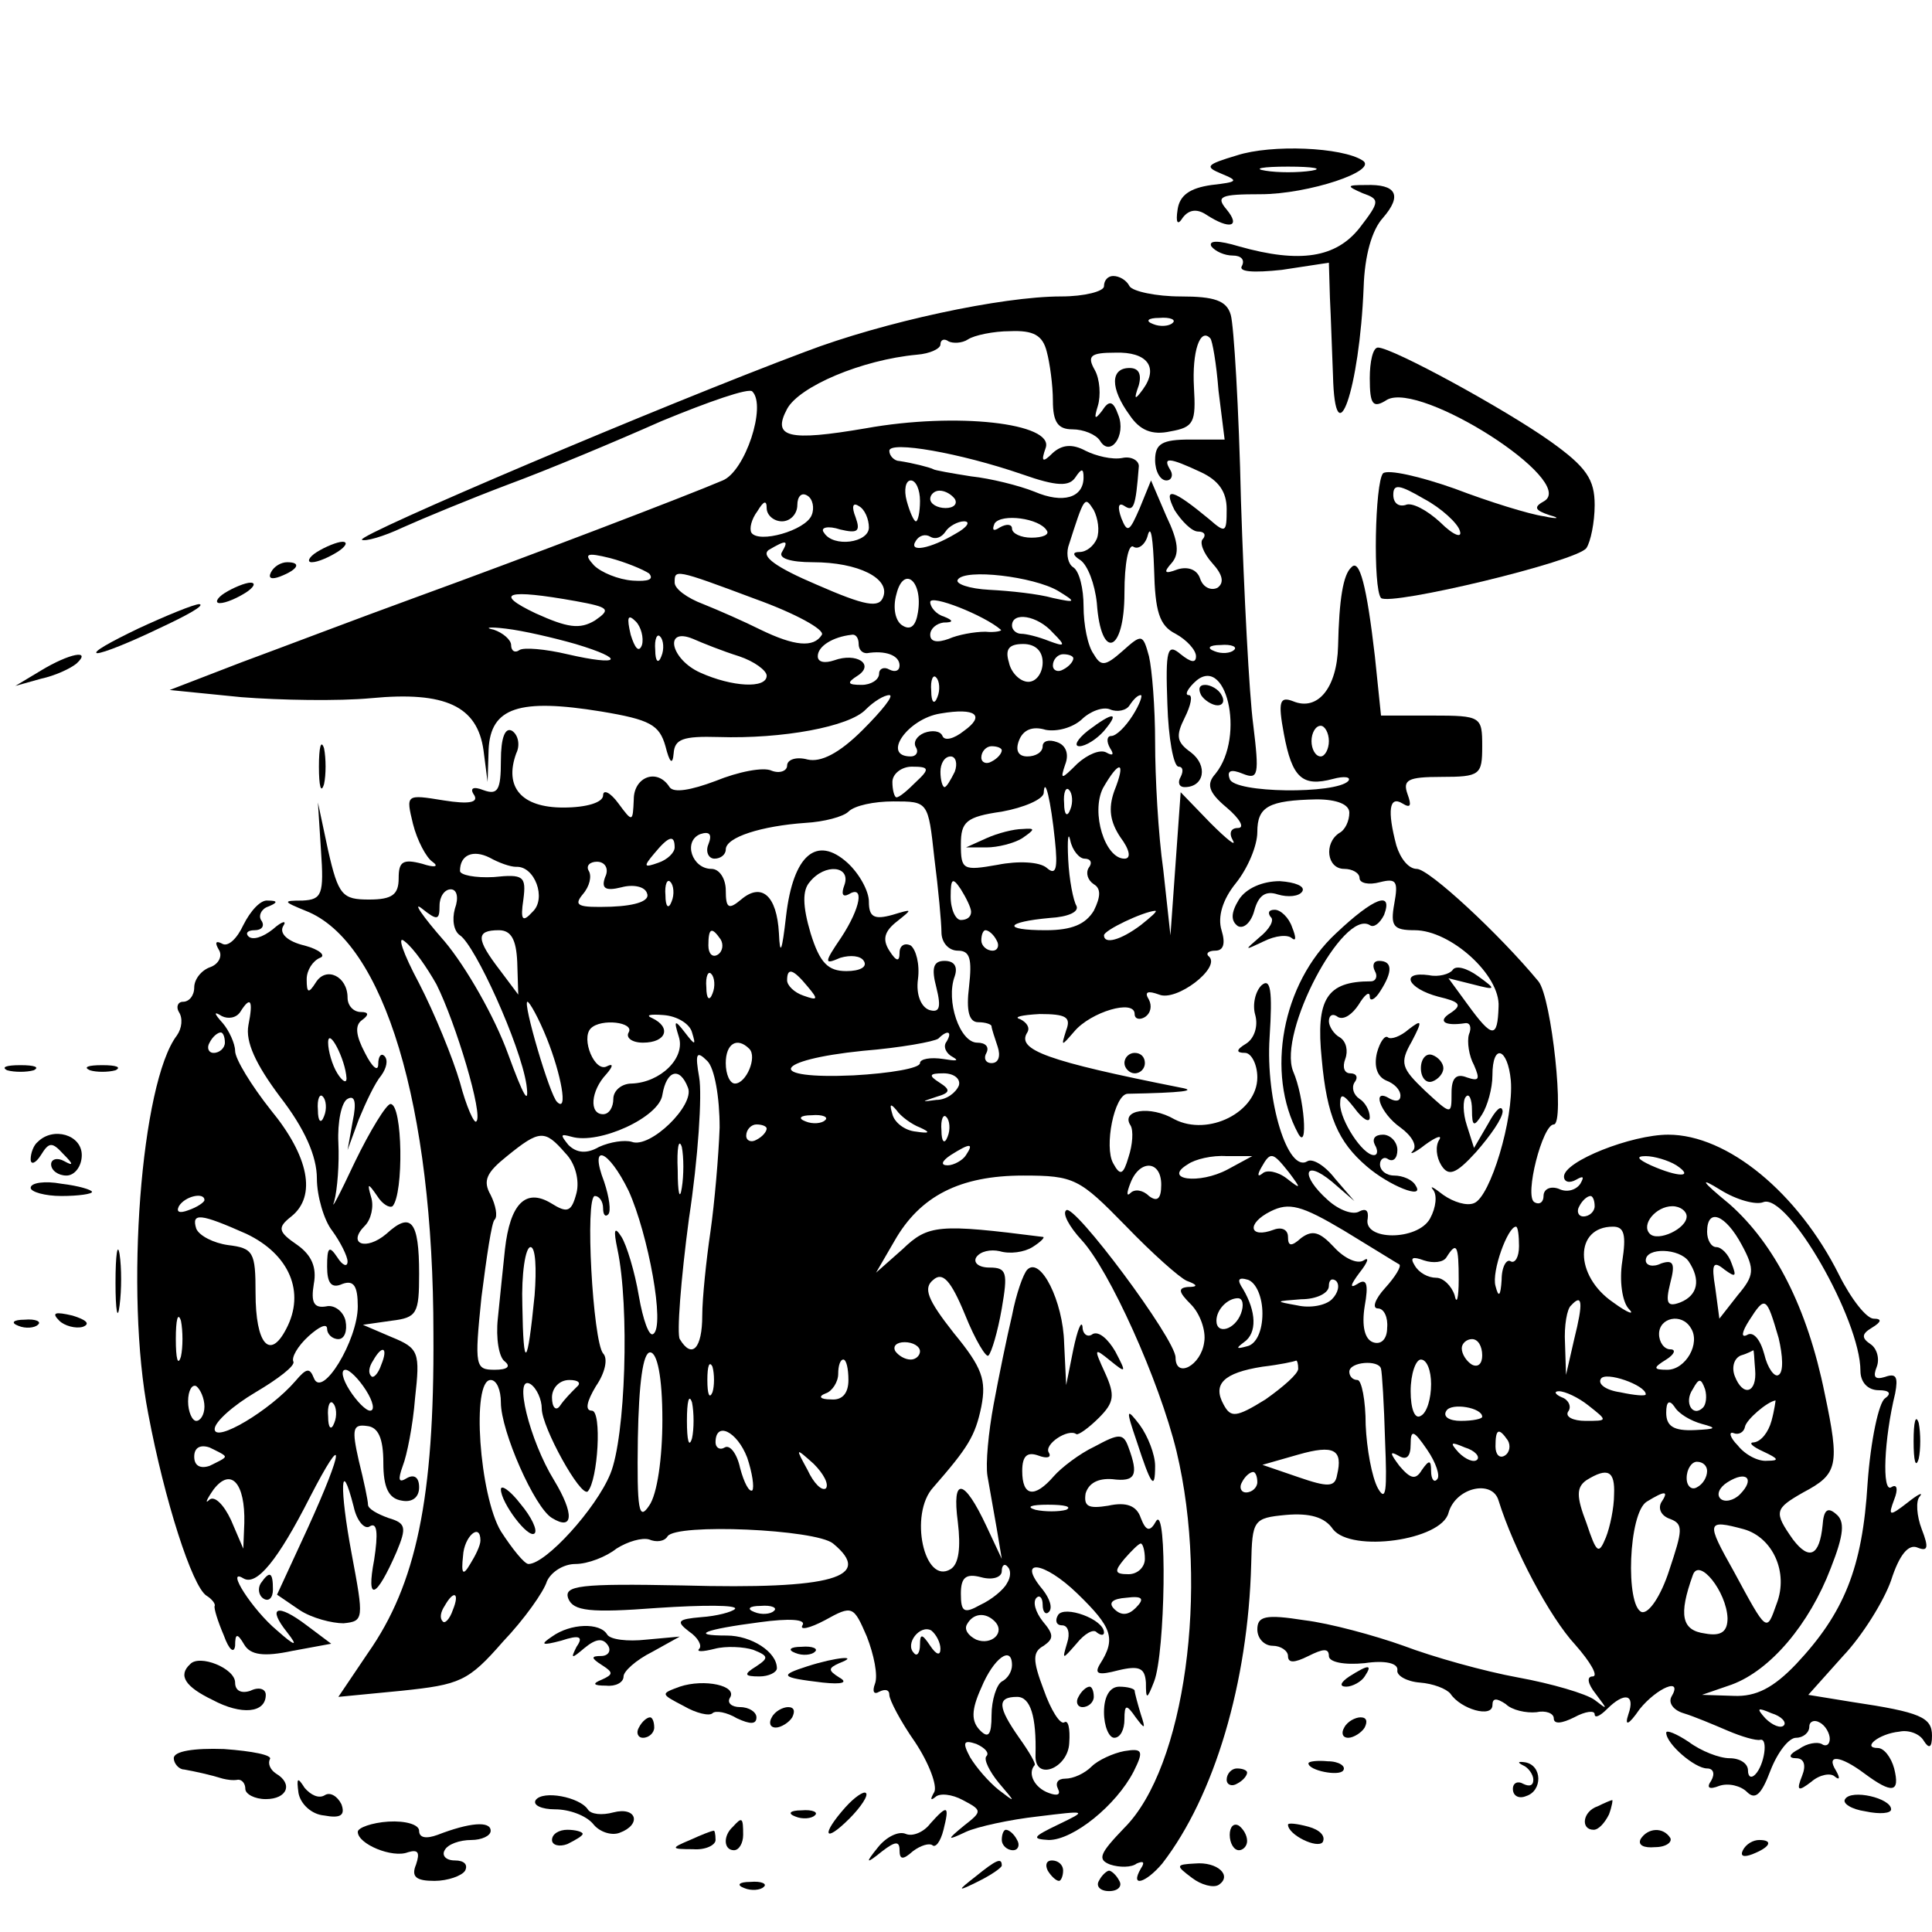 <?xml version="1.0" standalone="no"?>
<!DOCTYPE svg PUBLIC "-//W3C//DTD SVG 20010904//EN"
 "http://www.w3.org/TR/2001/REC-SVG-20010904/DTD/svg10.dtd">
<svg version="1.0" xmlns="http://www.w3.org/2000/svg"
 width="189pt" height="189pt" viewBox="0 0 189 189"
 preserveAspectRatio="xMidYMid meet">
<g transform="translate(0,189) scale(0.1,-0.1)"
fill="#000000" stroke="none">
<path d="M1210 1738 c-30 -9 -32 -11 -15 -18 17 -7 16 -8 -10 -11 -21 -3 -31
-10 -33 -24 -2 -13 0 -16 5 -8 6 8 14 9 23 3 23 -15 34 -12 20 5 -11 13 -6 15
33 15 47 0 116 23 100 33 -20 13 -89 16 -123 5z m73 -15 c-13 -2 -33 -2 -45 0
-13 2 -3 4 22 4 25 0 35 -2 23 -4z"/>
<path d="M1333 1701 c17 -6 17 -8 -3 -34 -23 -29 -58 -35 -118 -18 -20 6 -30
6 -27 0 4 -5 13 -9 21 -9 8 0 12 -4 9 -10 -4 -6 11 -7 39 -4 l46 7 1 -34 c1
-19 2 -53 3 -76 2 -83 26 -14 30 86 1 31 8 56 19 68 19 22 13 33 -17 32 -19 0
-19 -1 -3 -8z"/>
<path d="M1080 1610 c0 -5 -19 -10 -42 -10 -58 0 -174 -25 -250 -54 -139 -52
-438 -179 -434 -184 3 -2 21 3 40 12 20 9 66 28 103 42 38 14 105 42 150 62
46 19 86 33 89 29 14 -14 -7 -78 -29 -87 -35 -15 -192 -75 -302 -115 -55 -20
-131 -49 -169 -63 l-70 -27 70 -7 c38 -3 95 -4 127 -1 73 7 104 -8 110 -51 l4
-31 1 32 c2 41 30 50 110 37 48 -8 57 -13 63 -34 4 -16 7 -19 8 -7 1 14 9 17
44 16 62 -2 128 10 144 27 8 8 18 14 23 14 5 0 -7 -15 -26 -34 -23 -23 -41
-32 -54 -29 -11 3 -20 0 -20 -6 0 -5 -7 -8 -15 -5 -8 4 -33 -1 -55 -10 -24 -9
-41 -12 -45 -6 -12 19 -35 10 -35 -12 -1 -22 -1 -23 -15 -4 -8 11 -15 14 -15
8 0 -7 -16 -12 -39 -12 -41 0 -58 20 -46 53 4 8 2 18 -4 22 -7 4 -11 -7 -11
-29 0 -29 -3 -34 -17 -29 -10 4 -14 2 -9 -5 4 -7 -5 -9 -30 -5 -37 6 -37 6
-30 -23 4 -16 13 -33 19 -37 7 -5 2 -6 -10 -2 -19 5 -23 2 -23 -14 0 -16 -6
-21 -29 -21 -26 0 -30 4 -40 48 l-10 47 3 -47 c3 -43 1 -48 -18 -49 -20 0 -19
-1 3 -10 77 -30 125 -191 125 -414 1 -161 -17 -245 -64 -312 l-29 -43 62 6
c57 6 65 9 99 48 21 22 40 49 43 59 4 9 16 17 28 17 12 0 30 7 40 15 11 7 25
11 32 9 7 -3 15 -2 18 3 8 13 145 7 162 -7 40 -33 0 -45 -147 -41 -101 2 -117
0 -112 -13 5 -12 21 -14 87 -9 45 3 79 3 76 -1 -3 -3 -18 -7 -33 -8 -23 -2
-25 -4 -12 -14 9 -6 13 -14 10 -17 -3 -3 3 -3 15 0 11 3 29 2 38 -1 15 -6 15
-8 3 -16 -13 -8 -12 -10 3 -10 9 0 17 4 17 8 0 16 -25 32 -49 32 -37 0 -22 6
32 13 29 4 46 3 42 -3 -3 -5 7 -3 22 5 27 15 28 14 41 -16 7 -18 11 -38 8 -46
-3 -8 -1 -11 4 -8 6 3 10 2 10 -3 0 -5 11 -26 25 -46 14 -21 22 -43 19 -49 -4
-7 -4 -9 1 -5 4 4 16 3 27 -3 19 -10 19 -11 1 -25 -17 -14 -17 -15 2 -6 11 5
43 12 70 15 49 6 49 6 20 -8 -25 -12 -26 -14 -9 -15 24 0 66 34 83 67 10 20 9
23 -9 20 -11 -2 -26 -9 -32 -15 -7 -7 -18 -12 -26 -12 -7 0 -10 -4 -7 -10 3
-6 -1 -7 -9 -4 -14 5 -21 19 -14 27 2 1 -5 13 -15 27 -21 30 -22 40 -2 40 13
0 19 -19 18 -57 -1 -26 32 -13 33 12 1 14 -1 23 -5 20 -4 -2 -13 12 -20 32
-11 29 -11 37 0 43 10 7 10 11 -1 24 -7 9 -10 19 -6 23 3 3 6 0 6 -7 0 -7 3
-10 6 -7 4 4 1 13 -6 22 -26 31 1 28 34 -4 34 -33 38 -44 22 -69 -6 -10 -1
-11 18 -6 21 5 26 2 27 -12 0 -17 1 -17 8 1 11 28 13 174 2 157 -6 -11 -10
-10 -15 3 -4 12 -14 16 -32 12 -19 -3 -24 -1 -22 12 3 10 12 15 26 14 23 -3
26 4 16 31 -5 14 -9 14 -33 1 -15 -7 -33 -21 -40 -29 -19 -22 -31 -20 -31 5 0
15 5 19 16 15 8 -3 13 -2 10 3 -5 8 19 24 27 18 2 -1 12 6 22 16 15 15 16 22
6 44 -11 24 -11 25 5 12 16 -13 16 -12 5 9 -7 12 -16 20 -22 17 -5 -4 -10 0
-10 7 -1 7 -5 -3 -9 -22 l-7 -35 -2 41 c-1 41 -23 85 -36 72 -4 -4 -11 -24
-15 -45 -5 -21 -13 -60 -18 -87 -5 -27 -8 -58 -6 -70 2 -11 6 -34 9 -51 l5
-30 -15 32 c-22 47 -34 49 -28 4 3 -25 1 -41 -7 -46 -26 -16 -41 54 -17 80 34
39 41 50 47 79 5 26 1 38 -27 72 -26 33 -30 44 -20 52 9 8 17 0 31 -34 10 -25
21 -43 23 -40 3 3 9 23 13 46 6 35 5 40 -12 40 -11 0 -16 5 -13 10 4 6 14 8
23 6 10 -3 24 -1 32 4 8 5 13 10 10 10 -102 13 -112 12 -137 -12 l-26 -23 18
31 c25 44 64 64 126 64 50 0 55 -3 100 -49 26 -27 53 -51 60 -54 11 -4 11 -6
1 -6 -10 -1 -9 -5 3 -17 9 -9 15 -26 13 -37 -3 -23 -28 -36 -28 -15 0 18 -100
152 -107 144 -4 -3 3 -16 15 -29 27 -29 76 -137 93 -207 32 -134 8 -309 -51
-368 -24 -25 -27 -31 -14 -36 9 -3 21 -3 26 1 7 3 8 1 4 -5 -11 -19 5 -14 21
5 51 66 84 177 87 293 1 43 2 45 34 48 23 2 38 -2 46 -14 18 -23 106 -11 113
16 7 25 43 33 49 12 15 -48 50 -114 75 -141 15 -17 23 -31 17 -31 -6 0 -5 -7
3 -17 12 -16 12 -16 -1 -6 -8 6 -42 16 -75 22 -33 6 -83 20 -112 31 -28 10
-72 22 -97 25 -38 6 -46 4 -46 -9 0 -9 7 -16 15 -16 8 0 15 -5 15 -10 0 -7 6
-7 20 0 14 7 20 8 20 0 0 -6 15 -9 35 -7 20 3 33 0 32 -7 -1 -5 9 -11 22 -12
13 -1 26 -6 30 -11 10 -15 41 -24 41 -11 0 7 4 7 13 1 6 -6 20 -9 30 -8 9 2
17 -1 17 -6 0 -6 8 -5 20 1 11 6 20 7 20 3 0 -4 5 -2 12 5 17 17 28 15 21 -5
-4 -12 0 -11 11 5 17 21 43 32 31 12 -3 -6 2 -13 12 -16 10 -3 29 -11 43 -17
14 -6 28 -10 32 -9 8 2 4 -25 -5 -34 -4 -4 -7 -2 -7 4 0 7 -8 12 -18 12 -10 0
-28 7 -40 16 -12 8 -22 12 -22 9 0 -11 28 -35 40 -35 6 0 8 -5 4 -12 -5 -7 -2
-9 8 -5 9 3 21 0 27 -6 8 -8 14 -3 23 21 7 18 18 32 25 32 7 0 13 5 13 11 0 5
5 7 10 4 6 -3 10 -11 10 -16 0 -6 -4 -8 -8 -5 -4 2 -14 1 -22 -5 -10 -5 -11
-9 -3 -9 8 0 10 -7 6 -17 -6 -15 -4 -16 9 -6 8 7 19 9 23 5 5 -4 5 -1 1 6 -10
16 4 15 28 -3 27 -20 35 -19 29 5 -3 11 -10 20 -16 20 -16 0 1 14 21 16 9 2
20 -2 24 -9 5 -8 8 -7 8 5 0 18 -11 23 -78 33 l-43 7 34 38 c19 20 40 54 47
74 8 25 17 36 26 32 10 -4 11 0 4 18 -5 13 -6 28 -2 32 4 5 -2 2 -12 -6 -18
-14 -19 -13 -13 3 4 10 3 16 -3 12 -9 -5 -7 47 4 92 3 16 1 20 -10 16 -10 -3
-12 0 -8 10 3 8 0 18 -6 22 -9 6 -9 10 1 16 10 6 10 9 2 9 -7 0 -22 19 -34 43
-40 80 -109 137 -167 137 -36 0 -102 -26 -102 -41 0 -5 5 -7 12 -3 7 4 8 3 4
-4 -4 -6 -13 -9 -21 -5 -8 3 -15 0 -15 -7 0 -6 -4 -9 -9 -6 -10 6 8 76 19 76
11 0 -2 124 -15 140 -38 46 -107 110 -119 110 -8 0 -16 10 -20 23 -9 34 -7 49
6 41 8 -5 9 -2 5 9 -5 14 0 17 33 17 38 0 40 2 40 30 0 29 -1 30 -49 30 l-50
0 -6 58 c-8 69 -15 96 -23 87 -8 -7 -12 -31 -13 -77 -1 -41 -20 -64 -44 -54
-13 5 -15 0 -9 -32 8 -43 18 -52 48 -44 11 3 18 2 15 -2 -12 -13 -112 -12
-116 2 -3 8 1 10 13 5 15 -6 16 -1 10 48 -4 30 -9 128 -12 219 -2 90 -7 172
-10 182 -4 14 -16 18 -49 18 -24 0 -47 5 -50 10 -3 6 -10 10 -16 10 -5 0 -9
-4 -9 -10z m67 -36 c-3 -3 -12 -4 -19 -1 -8 3 -5 6 6 6 11 1 17 -2 13 -5z
m-123 -28 c3 -11 6 -33 6 -48 0 -21 5 -28 19 -28 11 0 23 -5 27 -11 10 -17 26
5 18 25 -5 14 -9 15 -16 4 -7 -9 -8 -8 -4 5 3 10 2 26 -3 35 -8 14 -4 17 20
17 31 1 43 -14 27 -36 -8 -11 -9 -10 -4 4 3 11 0 17 -9 17 -19 0 -19 -20 0
-46 10 -15 22 -20 40 -16 23 4 25 9 23 43 -2 35 6 59 16 48 2 -2 6 -25 8 -51
l6 -48 -34 0 c-27 0 -34 -4 -34 -20 0 -11 5 -20 11 -20 5 0 7 5 4 10 -8 13 -2
13 30 -2 17 -8 25 -19 25 -36 0 -23 -1 -24 -17 -10 -35 29 -46 33 -34 9 7 -11
17 -21 23 -21 6 0 8 -3 5 -7 -4 -3 0 -14 9 -24 10 -11 12 -19 5 -24 -6 -3 -14
0 -17 9 -3 9 -12 12 -22 9 -13 -5 -14 -3 -6 6 8 9 7 21 -5 46 l-15 35 -11 -27
c-10 -23 -12 -25 -18 -10 -4 11 -3 16 3 12 9 -6 11 -1 14 38 1 6 -7 11 -16 9
-10 -2 -26 2 -36 7 -13 7 -23 6 -32 -2 -10 -10 -12 -9 -7 5 8 24 -87 35 -176
19 -76 -13 -92 -9 -77 19 12 22 73 48 127 53 13 1 23 6 23 10 0 5 4 6 8 3 4
-2 13 -2 19 2 6 4 25 8 41 8 23 1 32 -4 36 -20z m-24 -120 c34 -12 46 -12 52
-3 6 9 8 9 8 0 0 -20 -20 -26 -48 -14 -15 6 -43 13 -62 15 -19 3 -36 6 -37 7
-4 2 -20 6 -33 8 -5 0 -10 5 -10 10 0 10 69 -2 130 -23z m-100 -26 c0 -11 -2
-20 -4 -20 -2 0 -6 9 -9 20 -3 11 -1 20 4 20 5 0 9 -9 9 -20z m-106 -14 c-6
-15 -52 -28 -59 -17 -2 4 0 13 6 21 6 10 9 11 9 3 0 -7 7 -13 15 -13 8 0 15 7
15 16 0 8 4 13 10 9 5 -3 7 -12 4 -19z m140 16 c3 -5 -1 -9 -9 -9 -8 0 -15 4
-15 9 0 4 4 8 9 8 6 0 12 -4 15 -8z m-84 -28 c0 -15 -35 -20 -44 -5 -4 5 4 7
16 3 17 -4 20 -2 15 12 -4 10 -3 15 3 11 6 -3 10 -13 10 -21z m223 -11 c-3 -7
-10 -13 -17 -13 -7 0 -7 -3 1 -8 7 -5 14 -23 16 -42 4 -57 27 -49 27 10 0 29
4 49 9 45 5 -3 12 3 14 12 3 10 5 -5 6 -34 1 -41 5 -55 21 -63 11 -6 20 -16
20 -22 0 -7 -5 -6 -15 2 -13 11 -15 5 -13 -49 1 -33 6 -61 11 -61 4 0 5 -4 2
-10 -3 -5 -2 -10 4 -10 19 0 23 21 6 34 -14 10 -15 16 -6 34 6 12 8 22 4 22
-4 0 -2 5 5 12 31 31 51 -52 21 -89 -9 -10 -7 -18 11 -33 13 -11 18 -20 11
-20 -7 0 -9 -5 -5 -12 4 -7 -6 1 -22 17 l-29 30 -5 -70 -5 -70 -7 64 c-5 35
-8 91 -8 125 0 34 -3 71 -6 84 -6 22 -7 22 -26 5 -17 -15 -21 -15 -28 -3 -6 8
-10 29 -10 47 0 17 -4 34 -10 38 -5 3 -7 12 -5 20 16 50 16 50 25 36 4 -8 6
-20 3 -28z m-49 8 c3 -4 -4 -7 -15 -7 -10 0 -19 4 -19 9 0 4 -5 5 -12 1 -6 -4
-8 -3 -5 4 7 10 44 5 51 -7z m-89 -3 c-25 -15 -47 -19 -39 -7 3 5 9 7 14 4 5
-3 11 -1 15 5 3 5 12 10 18 10 7 0 3 -6 -8 -12z m-170 -18 c-4 -6 8 -10 30
-10 45 0 76 -16 69 -34 -4 -11 -17 -9 -65 12 -40 17 -55 28 -47 34 17 10 20
10 13 -2z m-130 -21 c5 -6 -1 -8 -16 -7 -14 1 -31 8 -38 15 -10 11 -8 13 16 7
15 -4 32 -11 38 -15z m104 -25 c39 -14 68 -30 65 -35 -8 -13 -27 -11 -60 5
-16 8 -41 19 -56 25 -16 6 -28 15 -28 21 0 13 -1 14 79 -16z m159 -13 c-2 -13
-7 -18 -15 -13 -7 4 -10 17 -6 31 7 28 26 13 21 -18z m137 21 c18 -11 18 -12
-5 -7 -14 4 -42 7 -62 8 -20 1 -34 6 -31 10 7 11 74 3 98 -11z m-472 -10 c33
-6 35 -8 19 -19 -15 -9 -27 -7 -58 7 -42 20 -28 24 39 12z m416 -28 c2 -1 -5
-3 -15 -2 -11 0 -27 -3 -36 -7 -11 -4 -18 -3 -18 4 0 6 6 11 13 12 10 0 10 2
0 6 -7 2 -13 9 -13 14 0 8 53 -13 69 -27z m-351 -15 c-3 -8 -7 -3 -11 10 -4
17 -3 21 5 13 5 -5 8 -16 6 -23z m402 12 c13 -13 12 -14 -4 -8 -10 4 -22 7
-27 7 -5 0 -9 4 -9 8 0 14 25 10 40 -7z m-467 -11 c50 -15 44 -22 -8 -10 -21
5 -43 7 -47 4 -4 -3 -8 -1 -8 5 0 5 -8 12 -17 15 -10 2 -4 3 12 1 17 -2 47 -9
68 -15z m84 -12 c-3 -8 -6 -5 -6 6 -1 11 2 17 5 13 3 -3 4 -12 1 -19z m76 0
c15 -5 27 -14 27 -19 0 -13 -34 -11 -65 3 -29 13 -36 45 -7 33 9 -4 29 -12 45
-17z m117 12 c0 -5 3 -9 8 -9 18 3 32 -2 32 -12 0 -5 -4 -7 -10 -4 -5 3 -10 1
-10 -4 0 -6 -8 -11 -17 -11 -14 0 -15 2 -4 9 17 11 -1 23 -23 15 -9 -3 -16 -2
-16 4 0 10 15 19 33 21 4 1 7 -3 7 -9z m180 -18 c0 -10 -6 -19 -14 -19 -8 0
-17 9 -19 19 -4 13 0 18 14 18 12 0 19 -7 19 -18z m187 12 c-3 -3 -12 -4 -19
-1 -8 3 -5 6 6 6 11 1 17 -2 13 -5z m-157 -8 c0 -3 -4 -8 -10 -11 -5 -3 -10
-1 -10 4 0 6 5 11 10 11 6 0 10 -2 10 -4z m-133 -38 c-3 -8 -6 -5 -6 6 -1 11
2 17 5 13 3 -3 4 -12 1 -19z m191 -18 c-7 -11 -16 -20 -21 -20 -4 0 -5 -5 -1
-12 4 -6 3 -8 -4 -4 -6 3 -18 -2 -28 -11 -16 -16 -17 -16 -12 -1 4 10 1 19 -8
22 -8 3 -14 1 -14 -4 0 -6 -7 -10 -15 -10 -9 0 -12 6 -8 16 4 10 13 14 26 10
11 -2 26 2 35 10 8 8 21 13 28 10 7 -3 16 -1 19 4 4 6 8 10 11 10 2 0 -1 -9
-8 -20z m-165 -15 c-10 -8 -19 -10 -21 -5 -2 5 -10 6 -18 3 -7 -3 -11 -9 -8
-14 3 -5 0 -9 -5 -9 -29 0 -3 37 29 42 35 6 44 -2 23 -17z m357 -10 c0 -8 -4
-15 -8 -15 -5 0 -9 7 -9 15 0 8 4 15 9 15 4 0 8 -7 8 -15z m-320 -9 c0 -3 -4
-8 -10 -11 -5 -3 -10 -1 -10 4 0 6 5 11 10 11 6 0 10 -2 10 -4z m-46 -21 c-4
-8 -8 -15 -10 -15 -2 0 -4 7 -4 15 0 8 4 15 10 15 5 0 7 -7 4 -15z m-38 -10
c-8 -8 -16 -15 -19 -15 -2 0 -4 7 -4 15 0 8 9 15 19 15 17 0 18 -2 4 -15z
m194 -9 c-6 -17 -4 -30 6 -45 9 -12 11 -21 4 -21 -19 0 -33 45 -21 69 16 28
23 27 11 -3z m-58 -48 c3 -28 1 -35 -8 -27 -7 6 -28 7 -48 3 -34 -6 -36 -5
-36 20 0 22 5 27 40 32 22 4 40 12 41 18 1 18 7 -7 11 -46z m15 30 c-3 -8 -6
-5 -6 6 -1 11 2 17 5 13 3 -3 4 -12 1 -19z m-133 -47 c4 -31 7 -64 7 -73 0
-10 7 -18 16 -18 12 0 14 -8 11 -35 -3 -24 0 -35 9 -35 7 0 13 -2 13 -4 0 -2
3 -11 6 -20 3 -9 1 -16 -6 -16 -6 0 -8 5 -5 10 3 6 -1 10 -9 10 -17 0 -31 41
-22 65 3 9 0 15 -10 15 -11 0 -13 -7 -8 -26 5 -20 3 -25 -7 -22 -8 3 -13 15
-11 30 2 15 -2 29 -7 33 -6 3 -11 0 -11 -7 0 -9 -3 -9 -10 2 -7 11 -5 19 8 29
15 12 15 12 -5 6 -18 -5 -23 -2 -23 13 0 10 -9 27 -21 38 -30 27 -53 8 -60
-52 -4 -35 -6 -40 -7 -17 -2 37 -17 50 -37 33 -12 -10 -15 -9 -15 9 0 11 -6
21 -14 21 -19 0 -28 27 -11 34 9 3 12 0 8 -10 -3 -7 0 -14 6 -14 6 0 11 4 11
9 0 12 35 23 78 26 18 1 37 6 42 11 6 6 25 10 44 10 34 0 34 0 40 -55z m406
44 c0 -8 -4 -17 -10 -20 -15 -10 -12 -35 5 -35 8 0 15 -4 15 -9 0 -5 9 -7 20
-4 16 4 18 1 14 -21 -4 -22 -1 -26 20 -26 35 0 84 -44 82 -75 -1 -31 -6 -31
-30 2 l-19 26 24 -6 c23 -6 23 -5 5 8 -11 8 -22 11 -25 6 -3 -4 -14 -7 -23 -5
-29 4 -21 -13 9 -21 21 -5 24 -8 12 -16 -13 -8 -6 -13 14 -10 5 1 7 -4 4 -11
-2 -7 0 -21 5 -30 6 -14 5 -16 -7 -12 -10 4 -15 0 -15 -15 0 -22 0 -22 -26 2
-23 22 -25 27 -13 48 11 21 10 22 -3 12 -8 -7 -17 -10 -20 -8 -3 3 -8 -4 -11
-15 -3 -13 0 -23 9 -27 8 -3 14 -9 14 -15 0 -5 -4 -6 -10 -3 -19 12 -10 -14
10 -28 11 -8 17 -18 12 -23 -4 -4 2 -2 12 6 11 8 17 10 14 5 -4 -6 -3 -17 2
-25 7 -11 14 -9 34 13 14 16 26 33 26 40 -1 7 -7 1 -14 -12 l-14 -24 -7 22
c-4 12 -4 25 -1 28 3 4 6 -2 6 -13 0 -16 2 -17 10 -4 5 8 10 25 10 38 0 32 15
27 18 -5 3 -37 -20 -114 -36 -120 -7 -3 -20 1 -30 8 -9 7 -14 10 -10 5 4 -5 3
-17 -3 -28 -12 -22 -66 -22 -61 0 1 8 -2 10 -8 7 -6 -4 -20 1 -31 11 -27 24
-24 41 4 18 l22 -19 -19 22 c-10 13 -22 20 -27 17 -19 -12 -41 59 -37 121 3
46 1 59 -8 51 -6 -6 -9 -19 -6 -29 3 -11 -1 -23 -9 -28 -10 -6 -10 -9 -1 -9 6
0 12 -11 12 -24 0 -34 -48 -58 -81 -41 -24 14 -53 9 -43 -6 3 -5 2 -19 -2 -31
-5 -17 -8 -19 -15 -6 -9 16 1 67 14 68 54 1 69 3 52 6 -131 26 -161 37 -150
54 3 5 -1 10 -7 13 -7 2 1 4 19 5 26 0 31 -3 26 -16 -5 -16 -5 -16 8 -1 16 19
59 32 59 17 0 -5 5 -6 10 -3 6 4 7 11 4 17 -5 8 -1 9 10 5 17 -7 60 26 49 37
-4 3 -1 6 6 6 8 0 10 7 6 20 -4 13 1 30 14 46 12 15 21 37 21 50 0 25 11 31
58 32 20 0 32 -5 32 -13z m-259 -45 c6 0 8 -4 4 -9 -3 -5 -1 -12 5 -16 7 -4 7
-12 0 -26 -8 -13 -21 -19 -47 -19 -43 0 -40 8 4 12 18 1 29 6 26 12 -3 5 -7
25 -8 45 -1 20 0 28 2 19 2 -10 9 -18 14 -18z m-401 11 c0 -5 -7 -12 -16 -15
-14 -5 -15 -4 -4 9 14 17 20 19 20 6z m-155 -19 c18 1 30 -31 16 -44 -10 -11
-12 -8 -9 12 3 23 0 25 -29 22 -18 -1 -33 2 -33 6 0 16 13 21 29 13 9 -5 20
-9 26 -9z m87 -10 c-4 -11 0 -14 16 -10 11 3 23 1 25 -6 3 -7 -10 -12 -35 -13
-33 -1 -37 1 -28 12 7 8 9 18 6 23 -3 5 1 9 8 9 8 0 12 -7 8 -15z m234 -8 c-3
-8 -2 -12 4 -9 16 10 12 -13 -7 -42 -17 -25 -17 -27 -1 -20 10 3 20 2 23 -3 4
-6 -4 -10 -17 -10 -18 0 -26 8 -35 37 -8 27 -8 42 -1 50 15 19 41 16 34 -3z
m-169 -16 c-3 -8 -6 -5 -6 6 -1 11 2 17 5 13 3 -3 4 -12 1 -19z m293 -10 c0
-5 -4 -8 -10 -8 -5 0 -10 10 -10 23 0 18 2 19 10 7 5 -8 10 -18 10 -22z m-505
3 c-3 -11 -1 -22 5 -26 15 -10 59 -107 65 -146 3 -22 -3 -11 -18 30 -13 36
-41 85 -62 110 -22 25 -32 40 -22 32 15 -12 17 -11 17 3 0 9 5 16 11 16 6 0 8
-8 4 -19z m671 -16 c-20 -15 -36 -19 -36 -10 0 5 38 23 50 24 3 0 -4 -6 -14
-14z m-689 -58 c19 -38 46 -128 39 -134 -2 -3 -10 15 -16 38 -7 24 -25 68 -40
97 -16 30 -22 48 -14 41 9 -7 22 -26 31 -42z m79 22 l1 -32 -18 24 c-23 30
-24 39 -1 39 12 0 17 -9 18 -31z m199 22 c3 -5 2 -12 -3 -15 -5 -3 -9 1 -9 9
0 17 3 19 12 6z m270 -1 c3 -5 1 -10 -4 -10 -6 0 -11 5 -11 10 0 6 2 10 4 10
3 0 8 -4 11 -10z m-278 -52 c-3 -8 -6 -5 -6 6 -1 11 2 17 5 13 3 -3 4 -12 1
-19z m93 7 c11 -13 10 -14 -4 -9 -9 3 -16 10 -16 15 0 13 6 11 20 -6z m-255
-51 c14 -35 21 -73 10 -62 -7 6 -34 98 -29 98 2 0 11 -16 19 -36z m142 6 c4
-13 3 -13 -7 0 -10 13 -11 12 -6 -4 7 -21 -18 -45 -46 -46 -10 0 -18 -7 -18
-15 0 -8 -4 -15 -10 -15 -14 0 -12 23 3 39 7 8 7 11 1 8 -12 -7 -26 27 -16 37
10 10 43 6 37 -4 -3 -5 3 -10 14 -10 23 0 28 15 9 24 -7 3 -2 4 11 3 14 -1 26
-9 28 -17z m249 -9 c-4 -5 0 -12 6 -15 7 -4 3 -4 -9 -2 -13 2 -23 0 -23 -4 0
-5 -29 -10 -65 -12 -87 -4 -79 15 9 24 37 3 70 9 74 12 9 9 14 7 8 -3z m-193
-7 c8 -8 -3 -34 -14 -34 -5 0 -9 9 -9 20 0 19 11 26 23 14z m-29 -77 c-1 -28
-5 -74 -9 -102 -4 -27 -8 -65 -8 -82 0 -32 -10 -43 -22 -23 -3 5 1 58 9 118 9
59 13 121 10 138 -4 23 -3 27 8 16 7 -7 12 -35 12 -65z m-31 39 c7 -17 -37
-60 -55 -53 -7 2 -21 0 -32 -5 -12 -7 -22 -6 -30 2 -8 10 -8 11 3 8 27 -8 86
19 89 41 4 24 17 28 25 7z m265 2 c-3 -7 -12 -14 -22 -14 -15 -2 -15 -2 0 3
14 4 14 7 3 14 -11 7 -10 9 4 9 11 0 17 -6 15 -12z m-38 -41 c11 -5 9 -6 -4
-4 -11 1 -21 9 -23 17 -3 10 -2 11 4 4 4 -6 15 -14 23 -17z m-93 7 c-3 -3 -12
-4 -19 -1 -8 3 -5 6 6 6 11 1 17 -2 13 -5z m120 -16 c-3 -8 -6 -5 -6 6 -1 11
2 17 5 13 3 -3 4 -12 1 -19z m-177 8 c0 -3 -4 -8 -10 -11 -5 -3 -10 -1 -10 4
0 6 5 11 10 11 6 0 10 -2 10 -4z m-197 -24 c10 -10 14 -27 11 -39 -5 -19 -9
-20 -25 -10 -25 15 -40 -1 -45 -45 -2 -18 -5 -49 -7 -68 -2 -19 1 -38 7 -42 6
-5 2 -8 -10 -8 -19 0 -20 3 -13 71 5 39 10 74 13 76 3 3 1 14 -4 24 -8 14 -4
22 16 38 32 26 37 26 57 3z m114 -34 c-2 -13 -4 -5 -4 17 -1 22 1 32 4 23 2
-10 2 -28 0 -40z m278 32 c-3 -5 -12 -10 -18 -10 -7 0 -6 4 3 10 19 12 23 12
15 0z m-330 -35 c19 -42 36 -133 24 -140 -4 -3 -10 14 -14 37 -4 24 -12 50
-17 58 -7 11 -8 7 -4 -12 12 -56 8 -184 -7 -220 -14 -34 -63 -88 -80 -88 -4 0
-16 15 -27 32 -21 35 -29 148 -10 148 6 0 10 -10 10 -22 0 -28 33 -103 50
-113 21 -13 22 4 2 37 -24 39 -40 104 -23 94 6 -4 11 -15 11 -24 0 -18 38 -87
45 -81 10 11 14 79 4 79 -7 0 -5 9 4 24 9 13 12 27 7 32 -10 12 -18 154 -8
154 4 0 8 -5 8 -12 0 -6 2 -9 5 -6 3 3 1 17 -4 32 -15 39 4 32 24 -9z m586 21
c-28 -15 -64 -10 -39 5 7 5 24 9 38 8 l25 0 -24 -13z m60 -3 c12 -16 12 -17
-2 -6 -9 7 -20 9 -24 5 -5 -4 -5 -1 -1 6 9 16 11 15 27 -5z m379 7 c18 -12 2
-12 -25 0 -13 6 -15 9 -5 9 8 0 22 -4 30 -9z m-504 -19 c0 -14 -4 -17 -12 -11
-6 6 -14 7 -18 3 -4 -4 -4 0 0 10 9 23 30 22 30 -2z m589 -17 c24 9 95 -115
95 -165 0 -11 7 -19 18 -19 10 0 13 -3 6 -8 -6 -4 -14 -41 -17 -83 -5 -83 -23
-127 -70 -177 -22 -23 -39 -32 -61 -31 l-31 1 29 10 c38 14 76 59 97 114 13
33 14 46 5 53 -8 7 -12 4 -13 -11 -3 -30 -13 -35 -29 -14 -19 27 -18 30 10 46
34 18 36 26 21 97 -17 84 -49 146 -93 185 -28 23 -30 27 -9 14 16 -10 35 -15
42 -12z m-356 -61 c2 -2 -4 -12 -14 -23 -10 -11 -13 -20 -7 -20 6 0 10 -9 9
-19 0 -11 -6 -17 -14 -14 -8 3 -11 16 -8 35 4 22 2 28 -7 22 -8 -5 -7 -1 2 11
8 10 10 16 4 12 -6 -4 -19 2 -29 13 -14 15 -21 17 -32 9 -10 -9 -13 -8 -13 1
0 7 -6 10 -14 7 -24 -9 -27 6 -3 18 18 9 30 6 72 -19 28 -17 52 -32 54 -33z
m191 57 c0 -5 -5 -10 -11 -10 -5 0 -7 5 -4 10 3 6 8 10 11 10 2 0 4 -4 4 -10z
m90 -10 c0 -12 -28 -25 -36 -17 -9 9 6 27 22 27 8 0 14 -5 14 -10z m54 -28
c13 -24 12 -30 -4 -49 l-18 -23 -4 30 c-4 24 -2 27 9 18 11 -8 12 -7 7 6 -3 9
-10 16 -15 16 -5 0 -9 7 -9 15 0 24 18 17 34 -13z m-218 -1 c0 -11 -4 -17 -8
-15 -4 3 -9 -5 -9 -18 -1 -16 -3 -18 -6 -6 -4 14 12 58 20 58 2 0 3 -9 3 -19z
m101 -15 c-3 -19 0 -39 6 -46 7 -7 0 -5 -15 6 -38 26 -38 74 0 74 11 0 13 -8
9 -34z m-1064 -33 c-7 -71 -11 -75 -12 -10 -1 31 3 57 8 57 5 0 6 -21 4 -47z
m904 15 c0 -18 -2 -25 -4 -15 -3 9 -11 17 -18 17 -8 0 -17 5 -21 12 -5 8 -2 9
9 5 9 -3 19 -2 22 3 10 16 12 12 12 -22z m225 18 c12 -18 9 -33 -8 -40 -13 -5
-15 -1 -10 19 5 19 3 23 -9 19 -8 -4 -15 -2 -15 3 0 13 33 12 42 -1z m-417
-51 c0 -17 -6 -30 -15 -32 -11 -3 -11 -2 -3 4 13 9 12 30 -1 52 -6 9 -5 12 5
9 8 -3 14 -17 14 -33z m68 14 c-6 -6 -21 -9 -34 -6 -22 4 -22 4 4 6 15 0 27 6
27 13 0 6 3 8 7 5 4 -4 2 -12 -4 -18z m-89 -14 c-6 -16 -24 -21 -24 -7 0 11
11 22 21 22 5 0 6 -7 3 -15z m326 -25 l-8 -35 -1 31 c-1 17 2 34 6 37 11 12
12 3 3 -33z m200 1 c4 -17 5 -33 0 -36 -4 -3 -11 7 -14 20 -4 15 -11 23 -17
19 -6 -3 -5 3 2 14 16 25 17 24 29 -17z m-86 10 c10 -15 -5 -41 -23 -41 -14 0
-14 2 -1 10 8 5 10 10 4 10 -6 0 -11 7 -11 15 0 16 22 21 31 6z m-754 -23 c0
-4 -4 -8 -9 -8 -6 0 -12 4 -15 8 -3 5 1 9 9 9 8 0 15 -4 15 -9z m550 -4 c0 -8
-4 -12 -10 -9 -5 3 -10 10 -10 16 0 5 5 9 10 9 6 0 10 -7 10 -16z m-802 -63
c0 -37 -5 -73 -13 -84 -10 -15 -12 -5 -11 66 1 54 5 84 12 84 7 0 12 -24 12
-66z m1069 49 c2 -23 -12 -27 -20 -6 -3 8 -1 17 6 20 7 2 12 5 12 5 1 1 1 -8
2 -19z m-1020 -22 c-3 -7 -5 -2 -5 12 0 14 2 19 5 13 2 -7 2 -19 0 -25z m133
12 c0 -13 -6 -20 -17 -19 -11 0 -13 3 -5 6 6 2 12 11 12 19 0 8 2 14 5 14 3 0
5 -9 5 -20z m440 11 c0 -5 -15 -18 -32 -30 -29 -18 -34 -18 -41 -5 -11 20 0
31 38 37 17 2 31 5 33 6 1 0 2 -3 2 -8z m81 0 c1 -3 3 -35 4 -71 2 -48 1 -60
-7 -46 -6 11 -11 39 -12 62 0 24 -4 44 -8 44 -5 0 -8 4 -8 8 0 10 29 12 31 3z
m49 -15 c0 -14 -4 -28 -10 -31 -6 -4 -10 7 -10 24 0 17 5 31 10 31 6 0 10 -11
10 -24z m210 -10 c0 -2 -11 -1 -25 2 -14 2 -22 8 -19 13 4 8 44 -6 44 -15z
m-1046 7 c-5 -5 -12 -12 -16 -18 -4 -6 -8 -2 -8 8 0 9 7 17 17 17 9 0 12 -3 7
-7z m1102 -20 c-10 -10 -19 5 -10 18 6 11 8 11 12 0 2 -7 1 -15 -2 -18z m-989
-30 c-3 -10 -5 -2 -5 17 0 19 2 27 5 18 2 -10 2 -26 0 -35z m877 32 c19 -15
19 -15 -3 -15 -12 0 -20 4 -17 9 4 5 0 12 -6 14 -7 3 -8 6 -3 6 6 0 19 -6 29
-14z m-104 -11 c0 -2 -9 -4 -21 -4 -11 0 -18 4 -14 10 5 8 35 3 35 -6z m215
-7 c15 -4 14 -5 -7 -6 -21 -1 -28 4 -28 17 0 11 3 13 8 6 4 -7 16 -14 27 -17z
m68 3 c-3 -11 -10 -20 -17 -21 -6 0 -2 -4 9 -9 15 -7 16 -9 4 -9 -9 -1 -22 6
-29 15 -8 8 -9 14 -4 12 5 -2 10 1 11 6 1 7 22 25 30 26 0 0 -1 -9 -4 -20z
m-1002 -36 c5 -15 7 -29 5 -32 -3 -2 -8 7 -12 22 -3 14 -10 23 -15 20 -5 -3
-9 0 -9 5 0 21 21 11 31 -15z m675 -21 c-3 -4 -6 0 -6 8 0 11 -2 11 -9 1 -6
-10 -11 -9 -22 4 -9 12 -10 15 -1 10 8 -5 12 -1 12 11 0 15 3 14 16 -5 9 -13
13 -26 10 -29z m69 38 c3 -5 2 -12 -3 -15 -5 -3 -9 1 -9 9 0 17 3 19 12 6z
m-167 -34 c-2 -12 -9 -12 -38 -2 l-35 12 35 10 c35 10 44 5 38 -20z m137 15
c-3 -3 -11 0 -18 7 -9 10 -8 11 6 5 10 -3 15 -9 12 -12z m-637 -28 c-4 -3 -12
5 -18 18 -12 22 -12 22 6 6 10 -10 15 -20 12 -24z m862 17 c0 -6 -4 -13 -10
-16 -5 -3 -10 1 -10 9 0 9 5 16 10 16 6 0 10 -4 10 -9z m-440 -11 c0 -5 -5
-10 -11 -10 -5 0 -7 5 -4 10 3 6 8 10 11 10 2 0 4 -4 4 -10z m349 -12 c0 -13
-4 -32 -8 -42 -7 -17 -9 -16 -19 14 -10 26 -10 35 0 42 21 13 28 9 27 -14z
m123 0 c-6 -6 -15 -8 -19 -4 -4 4 -1 11 7 16 19 12 27 3 12 -12z m-77 -8 c-3
-6 0 -13 9 -16 13 -5 12 -11 -1 -50 -8 -25 -20 -43 -27 -41 -16 6 -13 97 5
108 18 11 22 11 14 -1z m-582 -7 c-7 -2 -21 -2 -30 0 -10 3 -4 5 12 5 17 0 24
-2 18 -5z m663 -19 c28 -8 44 -42 32 -73 -10 -28 -9 -29 -42 32 -27 48 -27 51
10 41z m-1236 -11 c0 -5 -5 -15 -10 -23 -7 -12 -9 -10 -7 8 1 19 17 33 17 15z
m650 -18 c0 -8 -7 -15 -16 -15 -14 0 -14 3 -4 15 7 8 14 15 16 15 2 0 4 -7 4
-15z m-135 -24 c-3 -6 -15 -16 -26 -21 -16 -9 -19 -7 -19 11 0 16 5 20 20 16
11 -3 20 0 20 6 0 6 3 8 6 4 3 -3 3 -10 -1 -16z m705 -34 c0 -13 -6 -18 -22
-15 -23 3 -26 18 -12 57 6 18 33 -16 34 -42z m-1247 8 c-3 -9 -8 -14 -10 -11
-3 3 -2 9 2 15 9 16 15 13 8 -4z m668 2 c-7 -7 -14 -8 -21 -1 -6 6 -2 10 12
11 16 2 18 -1 9 -10z m-354 -3 c-3 -3 -12 -4 -19 -1 -8 3 -5 6 6 6 11 1 17 -2
13 -5z m216 -10 c11 -11 -3 -24 -18 -18 -8 4 -12 10 -9 15 6 11 18 12 27 3z
m-53 -27 c0 -7 -4 -6 -10 3 -8 12 -10 12 -10 1 0 -8 -3 -12 -6 -8 -9 9 6 28
17 22 5 -4 9 -12 9 -18z m70 -16 c0 -6 -4 -13 -10 -16 -5 -3 -10 -18 -10 -33
0 -19 -3 -23 -11 -15 -9 9 -9 20 1 42 12 29 30 42 30 22z m755 -59 c-3 -3 -11
0 -18 7 -9 10 -8 11 6 5 10 -3 15 -9 12 -12z m-780 -30 c-3 -3 3 -15 12 -26
17 -20 17 -20 0 -7 -10 8 -22 22 -28 32 -8 15 -6 17 6 13 9 -4 13 -9 10 -12z"/>
<path d="M1175 1210 c3 -5 11 -10 16 -10 6 0 7 5 4 10 -3 6 -11 10 -16 10 -6
0 -7 -4 -4 -10z"/>
<path d="M1064 1175 c-10 -8 -14 -15 -8 -15 6 0 17 7 24 15 16 19 9 19 -16 0z"/>
<path d="M965 1070 l-20 -9 20 0 c11 0 27 4 35 9 13 9 13 10 0 9 -8 0 -24 -4
-35 -9z"/>
<path d="M1212 1010 c-8 -13 -8 -21 -1 -26 6 -3 13 4 16 15 4 15 11 20 23 16
10 -3 21 -2 24 3 3 5 -7 9 -22 10 -17 0 -33 -7 -40 -18z"/>
<path d="M1307 977 c-53 -49 -69 -137 -37 -196 10 -18 6 36 -5 61 -15 38 49
159 75 143 4 -3 10 2 14 10 9 24 -10 17 -47 -18z"/>
<path d="M1243 993 c4 -3 -1 -12 -11 -20 -15 -13 -15 -13 4 -4 12 6 24 7 28 3
4 -3 4 1 0 11 -3 9 -11 17 -17 17 -6 0 -7 -3 -4 -7z"/>
<path d="M1345 940 c3 -5 1 -10 -4 -10 -43 0 -54 -17 -48 -76 5 -56 16 -81 44
-105 22 -19 57 -33 48 -19 -3 6 -13 10 -21 10 -8 0 -14 5 -14 11 0 5 4 8 8 5
5 -3 9 1 9 9 0 8 -7 15 -14 15 -8 0 -11 -4 -8 -10 3 -5 3 -10 -1 -10 -11 0
-33 34 -33 50 0 11 3 10 14 -4 8 -11 15 -15 15 -9 0 7 -5 15 -10 18 -6 4 -8
11 -5 16 4 5 2 9 -4 9 -6 0 -8 6 -5 14 3 8 1 17 -5 21 -6 3 -11 11 -11 16 0 6
4 8 9 4 6 -3 14 3 20 12 6 10 11 14 11 8 0 -5 5 -3 10 5 13 20 12 30 -1 30 -5
0 -7 -4 -4 -10z"/>
<path d="M1100 850 c0 -5 5 -10 10 -10 6 0 10 5 10 10 0 6 -4 10 -10 10 -5 0
-10 -4 -10 -10z"/>
<path d="M1390 845 c0 -9 5 -15 11 -13 6 2 11 8 11 13 0 5 -5 11 -11 13 -6 2
-11 -4 -11 -13z"/>
<path d="M490 433 c0 -13 27 -49 33 -43 3 3 -3 16 -14 29 -10 13 -19 19 -19
14z"/>
<path d="M1340 1520 c0 -26 3 -30 17 -21 33 18 185 -79 154 -99 -11 -6 -10 -9
5 -14 11 -3 8 -4 -6 -1 -14 2 -53 14 -87 27 -34 12 -65 19 -70 15 -8 -9 -10
-113 -2 -122 9 -8 193 36 201 49 4 6 8 25 8 42 0 25 -8 37 -43 62 -45 32 -155
92 -169 92 -5 0 -8 -14 -8 -30z m88 -149 c3 -8 -6 -5 -19 8 -13 12 -28 20 -34
17 -7 -2 -12 2 -12 10 0 11 6 10 30 -4 17 -9 33 -24 35 -31z"/>
<path d="M310 1350 c-8 -5 -10 -10 -5 -10 6 0 17 5 25 10 8 5 11 10 5 10 -5 0
-17 -5 -25 -10z"/>
<path d="M265 1330 c-3 -6 1 -7 9 -4 18 7 21 14 7 14 -6 0 -13 -4 -16 -10z"/>
<path d="M220 1310 c-8 -5 -10 -10 -5 -10 6 0 17 5 25 10 8 5 11 10 5 10 -5 0
-17 -5 -25 -10z"/>
<path d="M135 1275 c-27 -13 -45 -23 -40 -24 6 0 33 11 60 24 28 13 46 23 40
24 -5 0 -32 -11 -60 -24z"/>
<path d="M40 1234 l-25 -15 25 7 c14 3 29 10 35 15 15 14 -7 10 -35 -7z"/>
<path d="M312 1140 c0 -19 2 -27 5 -17 2 9 2 25 0 35 -3 9 -5 1 -5 -18z"/>
<path d="M238 985 c-6 -13 -15 -22 -21 -18 -6 3 -7 1 -3 -6 4 -6 0 -14 -8 -17
-9 -3 -16 -12 -16 -20 0 -8 -5 -14 -11 -14 -5 0 -7 -5 -4 -10 4 -6 3 -16 -2
-23 -35 -46 -51 -252 -28 -370 16 -85 43 -169 57 -178 5 -3 9 -8 8 -10 -1 -2
3 -15 9 -29 5 -14 10 -18 11 -10 0 12 2 13 9 1 6 -10 19 -12 47 -6 l38 7 -24
18 c-29 22 -39 18 -19 -7 11 -14 8 -14 -10 2 -24 20 -51 62 -33 51 13 -8 34
18 65 79 35 68 34 49 -2 -30 l-30 -65 22 -15 c12 -8 32 -13 43 -13 20 2 20 4
8 68 -12 64 -11 97 2 46 3 -14 11 -23 16 -19 7 4 8 -7 4 -33 -8 -42 2 -38 22
8 10 24 9 28 -8 33 -11 4 -20 9 -20 13 0 4 -4 23 -9 43 -7 31 -6 36 8 34 11
-1 16 -12 16 -36 0 -24 5 -35 18 -37 10 -2 17 3 17 13 0 10 -5 13 -12 9 -8 -5
-9 -2 -4 12 4 10 10 40 12 66 5 45 4 49 -23 60 l-28 12 28 4 c25 3 27 7 27 46
0 52 -8 61 -32 39 -20 -17 -39 -10 -21 8 6 6 9 19 6 28 -4 14 -3 14 6 1 5 -8
12 -12 15 -10 11 12 10 100 -2 100 -4 0 -20 -26 -35 -57 -15 -32 -24 -49 -20
-38 3 11 5 37 4 57 -1 20 3 40 9 43 7 4 9 -3 5 -22 l-5 -28 11 30 c7 17 16 36
22 43 5 7 7 15 3 19 -3 3 -6 0 -6 -8 0 -8 -6 -3 -13 11 -9 17 -10 27 -3 32 7
5 7 8 -1 8 -7 0 -13 6 -13 14 0 21 -21 31 -31 15 -7 -11 -9 -11 -9 3 0 9 6 18
13 21 6 2 0 8 -15 12 -17 4 -25 12 -21 19 4 6 -1 5 -10 -3 -10 -8 -20 -11 -24
-7 -3 3 -1 6 6 6 7 0 10 4 7 9 -4 5 0 12 6 14 10 4 10 6 0 6 -7 1 -17 -10 -24
-24z m5 -98 c-3 -16 7 -38 31 -70 24 -31 36 -58 36 -80 0 -17 7 -41 15 -51 8
-11 15 -25 15 -30 0 -6 -5 -4 -10 4 -8 12 -10 10 -10 -9 0 -16 4 -22 15 -17
11 4 15 -2 15 -22 0 -33 -35 -91 -43 -70 -4 10 -7 10 -18 -3 -25 -29 -79 -61
-79 -47 0 7 18 23 40 36 22 13 39 26 37 30 -2 4 4 15 15 25 10 9 18 13 18 7 0
-5 5 -10 11 -10 6 0 9 8 7 18 -2 9 -11 16 -19 14 -12 -2 -15 4 -12 22 3 16 -2
28 -16 38 -19 13 -20 17 -6 28 25 20 17 59 -20 104 -19 24 -35 50 -35 58 0 7
-6 20 -12 27 -9 10 -9 12 -1 7 6 -3 14 -2 18 4 10 16 13 12 8 -13z m-23 -17
c0 -5 -5 -10 -11 -10 -5 0 -7 5 -4 10 3 6 8 10 11 10 2 0 4 -4 4 -10z m119
-35 c0 -5 -4 -3 -9 5 -5 8 -9 22 -9 30 0 16 17 -16 18 -35z m-22 -37 c-3 -8
-6 -5 -6 6 -1 11 2 17 5 13 3 -3 4 -12 1 -19z m-117 -82 c0 -2 -7 -7 -16 -10
-8 -3 -12 -2 -9 4 6 10 25 14 25 6z m41 -33 c42 -20 58 -57 39 -93 -16 -31
-30 -15 -30 35 0 40 -2 44 -27 47 -14 2 -28 9 -31 16 -5 16 4 15 49 -5z m-64
-120 c-3 -10 -5 -2 -5 17 0 19 2 27 5 18 2 -10 2 -26 0 -35z m196 -8 c-3 -9
-8 -14 -10 -11 -3 3 -2 9 2 15 9 16 15 13 8 -4z m-15 -25 c7 -11 9 -20 4 -20
-4 0 -13 9 -20 20 -7 11 -9 20 -4 20 4 0 13 -9 20 -20z m-158 -16 c0 -8 -4
-14 -8 -14 -4 0 -8 9 -8 19 0 11 4 17 8 15 4 -3 8 -12 8 -20z m127 -16 c-3 -8
-6 -5 -6 6 -1 11 2 17 5 13 3 -3 4 -12 1 -19z m-107 -33 c0 -2 -7 -5 -15 -9
-9 -3 -15 0 -15 9 0 9 6 12 15 9 8 -4 15 -7 15 -9z m19 -65 l-1 -25 -12 28
c-7 15 -16 24 -21 20 -5 -5 -3 0 4 10 17 22 31 6 30 -33z"/>
<path d="M7 843 c7 -2 19 -2 26 0 6 3 1 5 -13 5 -14 0 -19 -2 -13 -5z"/>
<path d="M88 843 c6 -2 18 -2 25 0 6 3 1 5 -13 5 -14 0 -19 -2 -12 -5z"/>
<path d="M37 773 c-4 -3 -7 -11 -7 -17 0 -6 5 -4 10 4 8 13 11 13 22 1 10 -10
10 -12 1 -7 -7 4 -13 2 -13 -3 0 -6 7 -11 15 -11 8 0 15 9 15 20 0 20 -28 28
-43 13z"/>
<path d="M30 728 c0 -4 14 -8 30 -8 17 0 30 2 30 4 0 2 -13 6 -30 8 -16 3 -30
1 -30 -4z"/>
<path d="M113 635 c0 -27 2 -38 4 -22 2 15 2 37 0 50 -2 12 -4 0 -4 -28z"/>
<path d="M58 598 c5 -5 16 -8 23 -6 8 3 3 7 -10 11 -17 4 -21 3 -13 -5z"/>
<path d="M18 593 c7 -3 16 -2 19 1 4 3 -2 6 -13 5 -11 0 -14 -3 -6 -6z"/>
<path d="M1112 480 c14 -43 18 -49 18 -24 0 11 -7 29 -15 40 -13 17 -14 16 -3
-16z"/>
<path d="M1872 480 c0 -19 2 -27 5 -17 2 9 2 25 0 35 -3 9 -5 1 -5 -18z"/>
<path d="M255 341 c-3 -5 -2 -12 3 -15 5 -3 9 1 9 9 0 17 -3 19 -12 6z"/>
<path d="M1035 310 c-3 -5 -2 -10 4 -10 6 0 8 -8 5 -17 -5 -17 -5 -17 9 -1 8
10 17 15 20 11 4 -3 7 -3 7 0 0 13 -39 27 -45 17z"/>
<path d="M540 289 c-12 -8 -10 -9 9 -4 18 6 22 4 15 -6 -6 -12 -5 -12 8 -1 11
9 18 10 23 2 3 -5 0 -10 -7 -10 -10 0 -10 -2 1 -9 11 -7 11 -9 0 -14 -10 -4
-9 -6 4 -6 9 -1 17 3 17 9 0 5 12 16 28 24 l27 15 -33 -3 c-18 -2 -35 0 -38 5
-7 12 -36 11 -54 -2z"/>
<path d="M778 273 c7 -3 16 -2 19 1 4 3 -2 6 -13 5 -11 0 -14 -3 -6 -6z"/>
<path d="M186 262 c-12 -11 -5 -22 22 -35 28 -15 52 -13 52 5 0 6 -7 8 -15 4
-9 -3 -15 0 -15 8 0 14 -35 28 -44 18z"/>
<path d="M790 260 c-28 -9 -27 -11 15 -16 19 -2 25 0 16 5 -11 7 -11 9 0 14
21 8 -3 6 -31 -3z"/>
<path d="M1320 250 c-9 -6 -10 -10 -3 -10 6 0 15 5 18 10 8 12 4 12 -15 0z"/>
<path d="M665 240 c-19 -7 -19 -7 4 -19 12 -7 25 -10 28 -7 3 3 14 1 24 -5 13
-6 19 -6 19 1 0 5 -7 10 -16 10 -8 0 -13 4 -10 9 8 12 -25 19 -49 11z"/>
<path d="M1055 230 c-3 -5 -1 -10 4 -10 6 0 11 5 11 10 0 6 -2 10 -4 10 -3 0
-8 -4 -11 -10z"/>
<path d="M1080 215 c0 -14 5 -25 10 -25 6 0 10 8 10 18 0 15 2 15 11 2 9 -12
10 -12 5 3 -3 10 -6 21 -6 23 0 2 -7 4 -15 4 -9 0 -15 -9 -15 -25z"/>
<path d="M755 210 c-3 -5 -2 -10 4 -10 5 0 13 5 16 10 3 6 2 10 -4 10 -5 0
-13 -4 -16 -10z"/>
<path d="M625 200 c-3 -5 -1 -10 4 -10 6 0 11 5 11 10 0 6 -2 10 -4 10 -3 0
-8 -4 -11 -10z"/>
<path d="M1315 200 c-3 -5 -2 -10 4 -10 5 0 13 5 16 10 3 6 2 10 -4 10 -5 0
-13 -4 -16 -10z"/>
<path d="M170 170 c0 -5 5 -11 10 -11 11 -2 25 -5 38 -9 4 -1 10 -2 15 -1 4 0
7 -4 7 -9 0 -5 9 -10 20 -10 21 0 27 15 10 25 -6 4 -8 10 -6 14 3 4 -17 8 -45
10 -29 1 -49 -2 -49 -9z"/>
<path d="M1280 165 c0 -7 30 -13 34 -7 3 4 -4 9 -15 9 -10 1 -19 0 -19 -2z"/>
<path d="M1490 163 c5 -2 10 -9 10 -14 0 -6 -4 -7 -10 -4 -5 3 -10 1 -10 -5 0
-7 6 -10 13 -7 16 5 16 30 -1 33 -7 1 -8 0 -2 -3z"/>
<path d="M1200 149 c0 -5 5 -7 10 -4 6 3 10 8 10 11 0 2 -4 4 -10 4 -5 0 -10
-5 -10 -11z"/>
<path d="M292 136 c2 -11 13 -21 25 -22 16 -3 21 0 17 11 -4 8 -11 12 -16 9
-6 -4 -14 0 -20 7 -7 11 -8 10 -6 -5z"/>
<path d="M524 129 c-3 -5 6 -9 19 -9 14 0 30 -6 37 -14 6 -8 18 -12 26 -9 22
8 17 26 -6 20 -11 -3 -22 -2 -25 3 -8 12 -44 19 -51 9z"/>
<path d="M827 122 c-24 -27 -21 -36 4 -11 11 11 19 23 16 25 -2 2 -11 -4 -20
-14z"/>
<path d="M1805 130 c-3 -4 6 -10 20 -12 14 -3 25 -2 25 2 0 11 -39 20 -45 10z"/>
<path d="M1563 123 c-15 -5 -17 -23 -4 -23 5 0 11 7 15 15 3 8 4 15 3 14 -1 0
-8 -3 -14 -6z"/>
<path d="M778 113 c7 -3 16 -2 19 1 4 3 -2 6 -13 5 -11 0 -14 -3 -6 -6z"/>
<path d="M910 106 c-6 -8 -17 -13 -24 -10 -7 3 -19 -3 -27 -13 -13 -16 -12
-17 4 -4 13 10 17 10 17 1 0 -9 3 -10 13 -1 8 6 16 8 19 6 3 -3 8 3 11 15 6
24 4 25 -13 6z"/>
<path d="M350 98 c0 -12 34 -26 49 -20 10 3 12 0 8 -12 -5 -12 0 -16 18 -16
13 0 27 5 30 10 3 6 -1 10 -10 10 -9 0 -13 5 -10 10 3 6 15 10 26 10 10 0 19
4 19 9 0 10 -21 8 -52 -4 -11 -4 -18 -3 -18 4 0 6 -13 10 -30 9 -16 -1 -30 -6
-30 -10z"/>
<path d="M717 103 c-10 -9 -9 -23 1 -23 5 0 9 7 9 15 0 17 -1 18 -10 8z"/>
<path d="M1203 95 c0 -8 4 -15 9 -15 4 0 8 4 8 9 0 6 -4 12 -8 15 -5 3 -9 -1
-9 -9z"/>
<path d="M1260 105 c0 -10 29 -24 34 -17 3 6 -3 12 -14 15 -11 3 -20 4 -20 2z"/>
<path d="M540 90 c0 -5 7 -7 15 -4 8 4 15 8 15 10 0 2 -7 4 -15 4 -8 0 -15 -4
-15 -10z"/>
<path d="M675 90 c-19 -8 -19 -9 3 -9 12 -1 22 4 22 9 0 6 -1 10 -2 9 -2 0
-12 -4 -23 -9z"/>
<path d="M980 90 c0 -5 5 -10 11 -10 5 0 7 5 4 10 -3 6 -8 10 -11 10 -2 0 -4
-4 -4 -10z"/>
<path d="M1605 91 c-3 -6 3 -9 14 -8 11 0 17 5 15 9 -7 11 -22 10 -29 -1z"/>
<path d="M1705 80 c-3 -6 1 -7 9 -4 18 7 21 14 7 14 -6 0 -13 -4 -16 -10z"/>
<path d="M954 54 c-18 -14 -18 -15 4 -4 12 6 22 13 22 15 0 8 -5 6 -26 -11z"/>
<path d="M1025 60 c3 -5 8 -10 11 -10 2 0 4 5 4 10 0 6 -5 10 -11 10 -5 0 -7
-4 -4 -10z"/>
<path d="M1166 53 c9 -7 21 -10 26 -7 14 9 -1 23 -23 21 -19 -1 -19 -2 -3 -14z"/>
<path d="M1075 50 c-3 -5 1 -10 10 -10 9 0 13 5 10 10 -3 6 -8 10 -10 10 -2 0
-7 -4 -10 -10z"/>
<path d="M728 43 c7 -3 16 -2 19 1 4 3 -2 6 -13 5 -11 0 -14 -3 -6 -6z"/>
</g>
</svg>
